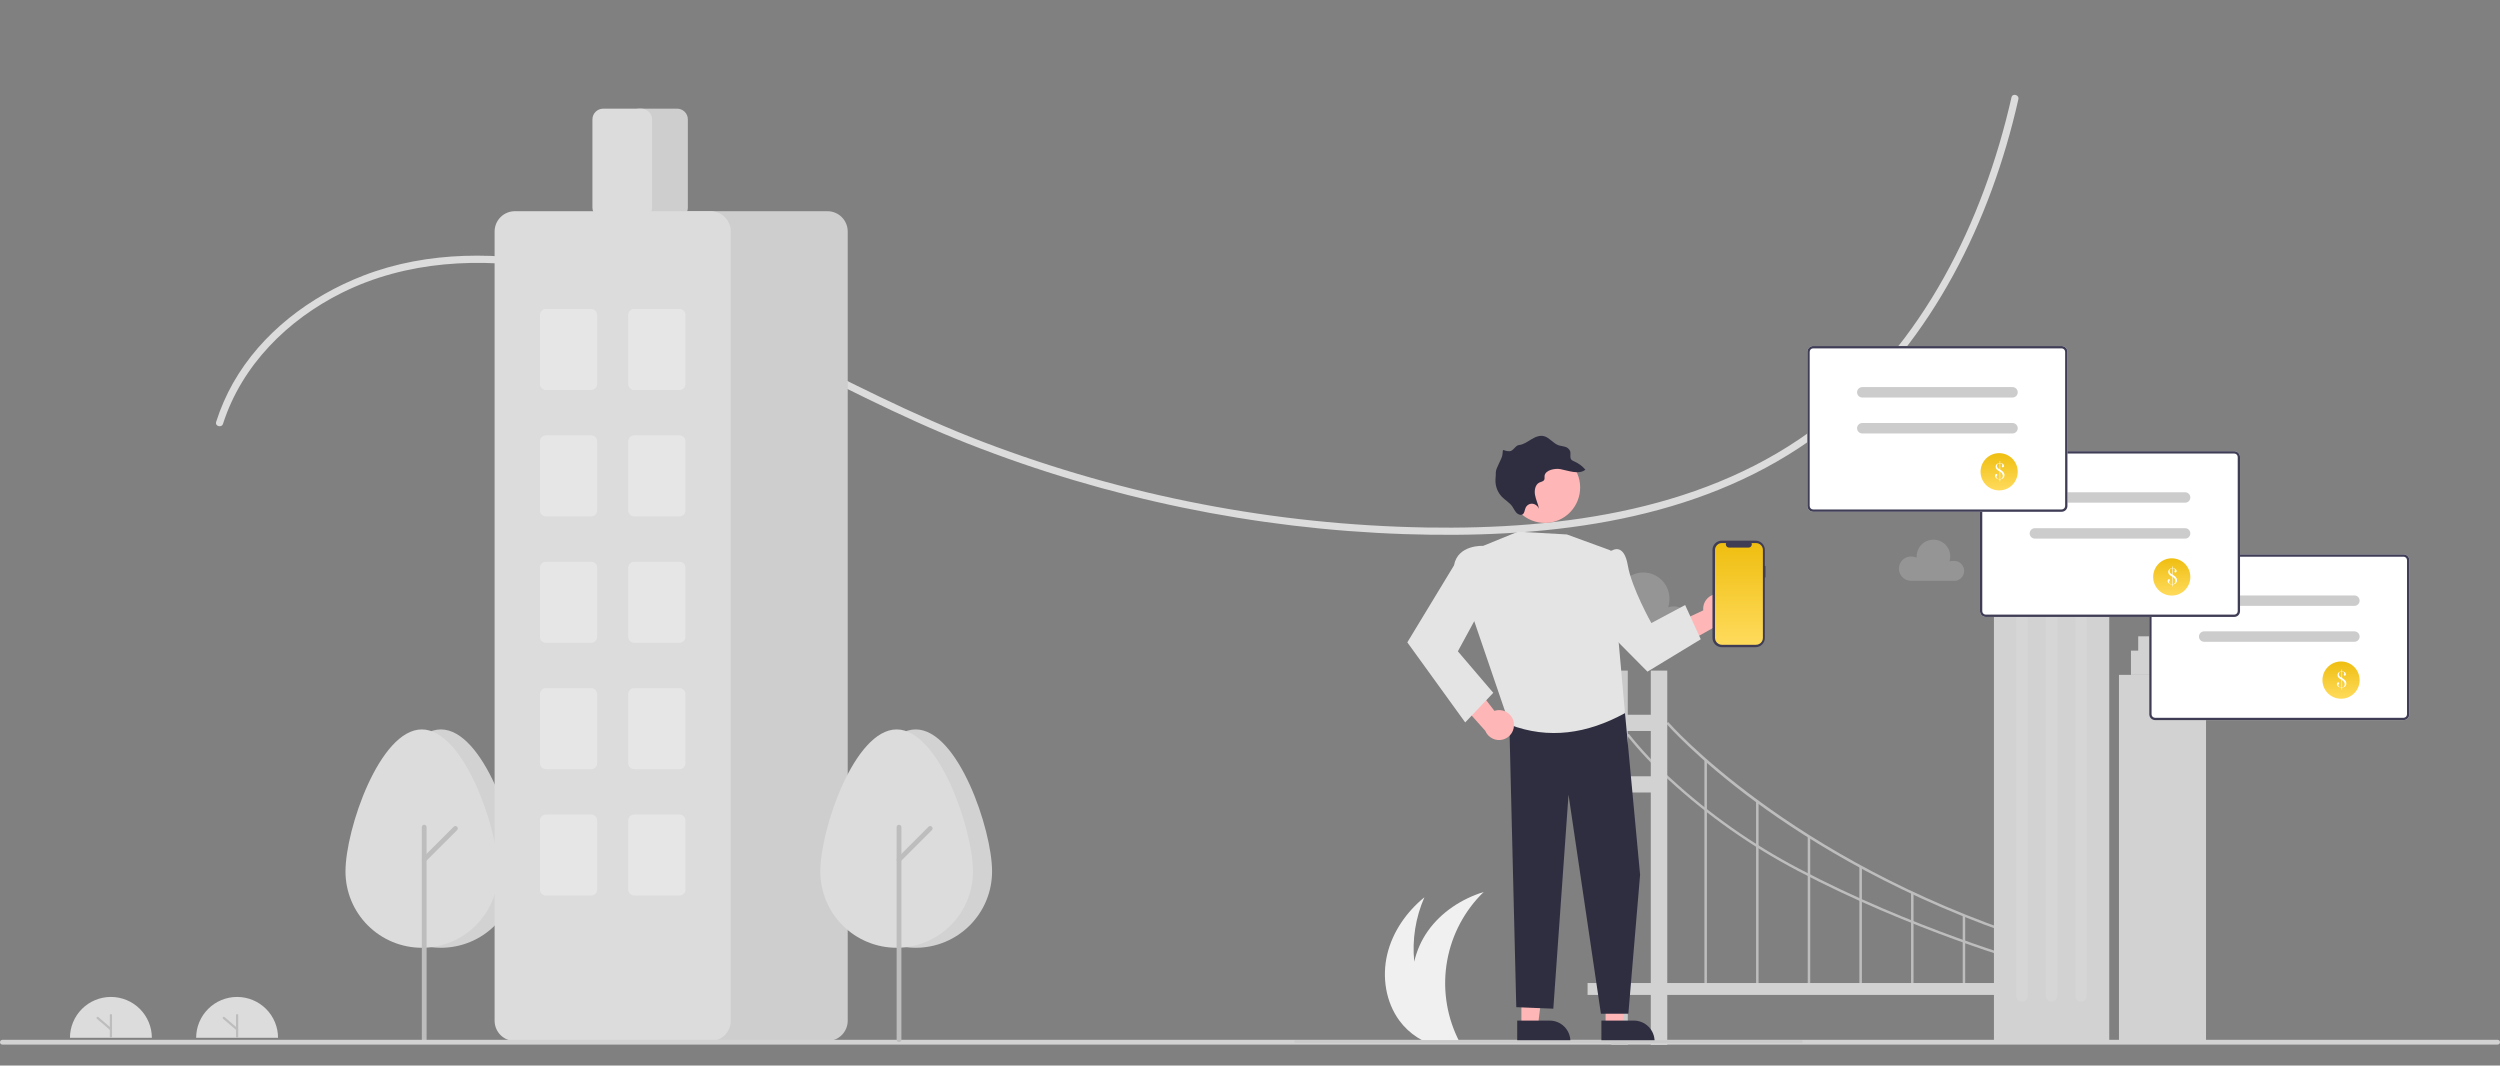 <svg width="1213" height="517" viewBox="0 0 1213 517" fill="none" xmlns="http://www.w3.org/2000/svg">
<rect x="0" y="0" width="1213" height="517" fill="#808080" stroke="none"/>
<g opacity="0.8" clip-path="url(#clip0_142_4885)">
<path d="M33.942 503.557C33.946 498.293 36.042 493.245 39.768 489.524C43.494 485.803 48.547 483.712 53.814 483.712C59.082 483.712 64.134 485.803 67.86 489.524C71.587 493.245 73.682 498.293 73.686 503.557" fill="#F2F2F2"/>
<path d="M53.814 503.557C53.672 503.557 53.535 503.501 53.435 503.4C53.334 503.299 53.277 503.163 53.277 503.02V492.554C53.277 492.411 53.334 492.275 53.435 492.174C53.535 492.073 53.672 492.017 53.814 492.017C53.957 492.017 54.093 492.073 54.194 492.174C54.295 492.275 54.352 492.411 54.352 492.554V503.02C54.352 503.163 54.295 503.299 54.194 503.4C54.093 503.501 53.957 503.557 53.814 503.557Z" fill="#CCCCCC"/>
<path d="M53.815 499.961C53.686 499.961 53.562 499.915 53.465 499.831L47.02 494.303C46.966 494.257 46.921 494.201 46.889 494.138C46.856 494.075 46.837 494.006 46.831 493.936C46.825 493.865 46.834 493.794 46.855 493.726C46.877 493.659 46.913 493.597 46.959 493.543C47.005 493.489 47.061 493.445 47.125 493.413C47.188 493.381 47.257 493.362 47.328 493.357C47.398 493.352 47.47 493.361 47.537 493.384C47.604 493.406 47.666 493.442 47.72 493.488L54.164 499.017C54.248 499.088 54.307 499.183 54.335 499.289C54.362 499.396 54.356 499.508 54.318 499.61C54.28 499.713 54.212 499.802 54.121 499.865C54.031 499.927 53.924 499.961 53.815 499.961Z" fill="#CCCCCC"/>
<path d="M95.169 503.557C95.173 498.293 97.268 493.245 100.995 489.524C104.721 485.803 109.773 483.712 115.041 483.712C120.308 483.712 125.361 485.803 129.087 489.524C132.813 493.245 134.909 498.293 134.913 503.557" fill="#F2F2F2"/>
<path d="M115.041 503.557C114.899 503.557 114.762 503.501 114.661 503.4C114.56 503.299 114.504 503.163 114.504 503.02V492.554C114.504 492.411 114.56 492.275 114.661 492.174C114.762 492.073 114.899 492.017 115.041 492.017C115.183 492.017 115.32 492.073 115.421 492.174C115.521 492.275 115.578 492.411 115.578 492.554V503.02C115.578 503.163 115.521 503.299 115.421 503.4C115.32 503.501 115.183 503.557 115.041 503.557Z" fill="#CCCCCC"/>
<path d="M115.04 499.961C114.912 499.961 114.788 499.915 114.691 499.831L108.246 494.303C108.192 494.257 108.147 494.201 108.114 494.138C108.082 494.075 108.062 494.006 108.056 493.936C108.051 493.865 108.059 493.794 108.081 493.726C108.103 493.659 108.138 493.596 108.184 493.543C108.23 493.489 108.287 493.445 108.35 493.413C108.414 493.381 108.483 493.362 108.554 493.357C108.624 493.352 108.696 493.361 108.763 493.383C108.83 493.406 108.892 493.442 108.946 493.488L115.39 499.017C115.474 499.088 115.533 499.183 115.561 499.289C115.588 499.396 115.582 499.508 115.544 499.61C115.506 499.713 115.437 499.802 115.347 499.865C115.257 499.927 115.15 499.961 115.04 499.961Z" fill="#CCCCCC"/>
<path d="M108.221 205.62C117.329 177.195 139.57 155.15 165.946 142.038C197.242 126.481 233.204 124.72 267.184 130.774C303.866 137.311 338.149 152.378 371.334 168.821C403.884 184.95 435.909 201.98 469.76 215.308C537.341 241.879 608.97 256.708 681.551 259.153C746.88 261.331 816.728 254.177 872.665 217.481C923.918 183.857 956.531 128.386 973.517 70.565C975.692 63.163 977.625 55.696 979.317 48.166C979.81 45.992 976.463 45.063 975.968 47.244C962.266 107.624 933.048 167.301 883.125 205.79C829.131 247.418 758.266 257.042 691.952 255.941C618.577 254.66 545.982 240.659 477.399 214.562C442.677 201.351 409.912 184.197 376.729 167.635C344.274 151.437 310.908 136.275 275.221 128.804C242.633 121.983 207.743 121.567 176.324 133.706C150.452 143.701 126.863 161.517 113.058 185.889C109.692 191.862 106.949 198.164 104.872 204.697C104.188 206.83 107.54 207.742 108.221 205.62Z" fill="#F2F2F2"/>
<path d="M250.978 422.838C250.978 402.404 234.392 353.916 213.932 353.916C193.473 353.916 176.887 402.404 176.887 422.838C176.887 432.657 180.79 442.074 187.737 449.018C194.684 455.961 204.107 459.862 213.932 459.862C223.757 459.862 233.18 455.961 240.127 449.018C247.075 442.074 250.978 432.657 250.978 422.838Z" fill="#E6E6E6"/>
<path d="M241.716 422.838C241.716 402.404 225.13 353.916 204.67 353.916C184.211 353.916 167.625 402.404 167.625 422.838C167.625 432.657 171.528 442.074 178.475 449.018C185.423 455.961 194.845 459.862 204.67 459.862C214.496 459.862 223.918 455.961 230.866 449.018C237.813 442.074 241.716 432.657 241.716 422.838Z" fill="#F2F2F2"/>
<path d="M205.828 505.621C205.521 505.621 205.226 505.499 205.009 505.282C204.792 505.065 204.67 504.771 204.67 504.464V401.33C204.67 401.023 204.792 400.728 205.009 400.511C205.226 400.294 205.521 400.173 205.828 400.173C206.135 400.173 206.429 400.294 206.646 400.511C206.863 400.728 206.985 401.023 206.985 401.33V504.464C206.985 504.771 206.863 505.065 206.646 505.282C206.429 505.499 206.135 505.621 205.828 505.621Z" fill="#CCCCCC"/>
<path d="M205.828 418.237C205.599 418.237 205.376 418.169 205.185 418.042C204.995 417.915 204.847 417.734 204.759 417.523C204.671 417.311 204.648 417.079 204.693 416.854C204.738 416.63 204.848 416.424 205.01 416.262L220.149 401.131C220.367 400.914 220.661 400.792 220.968 400.792C221.275 400.792 221.569 400.914 221.786 401.131C222.004 401.348 222.125 401.642 222.125 401.949C222.125 402.256 222.004 402.55 221.786 402.767L206.647 417.898C206.54 418.006 206.412 418.091 206.271 418.149C206.131 418.207 205.98 418.237 205.828 418.237Z" fill="#CCCCCC"/>
<path d="M328.541 105.942H310.018C308.637 105.941 307.313 105.392 306.336 104.415C305.359 103.439 304.81 102.116 304.809 100.736V57.927C304.81 56.547 305.359 55.224 306.336 54.248C307.313 53.271 308.637 52.722 310.018 52.721H328.541C329.922 52.722 331.246 53.271 332.223 54.248C333.199 55.224 333.749 56.547 333.75 57.927V100.736C333.749 102.116 333.199 103.439 332.223 104.415C331.246 105.392 329.922 105.941 328.541 105.942Z" fill="#E1E1E1"/>
<path d="M401.474 505.101H306.545C303.936 505.098 301.435 504.061 299.59 502.218C297.746 500.374 296.708 497.874 296.705 495.267V112.305C296.708 109.698 297.746 107.198 299.59 105.355C301.435 103.511 303.936 102.474 306.545 102.471H401.474C404.083 102.474 406.584 103.511 408.429 105.355C410.274 107.198 411.311 109.698 411.314 112.305V495.267C411.311 497.874 410.274 500.374 408.429 502.218C406.584 504.061 404.083 505.098 401.474 505.101Z" fill="#E1E1E1"/>
<path d="M344.749 505.101H249.82C247.211 505.098 244.71 504.061 242.865 502.218C241.02 500.374 239.982 497.874 239.979 495.267V112.305C239.982 109.698 241.02 107.198 242.865 105.355C244.71 103.511 247.211 102.474 249.82 102.471H344.749C347.357 102.474 349.859 103.511 351.703 105.355C353.548 107.198 354.586 109.698 354.589 112.305V495.267C354.586 497.874 353.548 500.374 351.703 502.218C349.859 504.061 347.357 505.098 344.749 505.101Z" fill="#F2F2F2"/>
<path d="M311.176 105.942H292.653C291.272 105.941 289.948 105.392 288.971 104.415C287.994 103.439 287.445 102.116 287.443 100.736V57.927C287.445 56.547 287.994 55.224 288.971 54.248C289.948 53.271 291.272 52.722 292.653 52.721H311.176C312.557 52.722 313.881 53.271 314.858 54.248C315.834 55.224 316.384 56.547 316.385 57.927V100.736C316.384 102.116 315.834 103.439 314.858 104.415C313.881 105.392 312.557 105.941 311.176 105.942Z" fill="#F2F2F2"/>
<path d="M286.864 189.245H264.869C264.101 189.244 263.366 188.939 262.823 188.397C262.281 187.854 261.975 187.119 261.975 186.352V152.8C261.975 152.033 262.281 151.298 262.823 150.756C263.366 150.213 264.101 149.908 264.869 149.907H286.864C287.632 149.908 288.367 150.213 288.91 150.756C289.453 151.298 289.758 152.033 289.759 152.8V186.352C289.758 187.119 289.453 187.854 288.91 188.397C288.367 188.939 287.632 189.244 286.864 189.245Z" fill="white"/>
<path d="M329.698 189.245H307.703C306.935 189.244 306.2 188.939 305.657 188.397C305.115 187.854 304.809 187.119 304.809 186.352V152.8C304.809 152.033 305.115 151.298 305.657 150.756C306.2 150.213 306.935 149.908 307.703 149.907H329.698C330.466 149.908 331.201 150.213 331.744 150.756C332.287 151.298 332.592 152.033 332.593 152.8V186.352C332.592 187.119 332.287 187.854 331.744 188.397C331.201 188.939 330.466 189.244 329.698 189.245Z" fill="white"/>
<path d="M286.864 250.565H264.869C264.101 250.564 263.366 250.259 262.823 249.717C262.281 249.175 261.975 248.439 261.975 247.673V214.12C261.975 213.353 262.281 212.618 262.823 212.076C263.366 211.533 264.101 211.228 264.869 211.228H286.864C287.632 211.228 288.367 211.533 288.91 212.076C289.453 212.618 289.758 213.353 289.759 214.12V247.673C289.758 248.439 289.453 249.175 288.91 249.717C288.367 250.259 287.632 250.564 286.864 250.565Z" fill="white"/>
<path d="M329.698 250.565H307.703C306.935 250.564 306.2 250.259 305.657 249.717C305.115 249.175 304.809 248.439 304.809 247.673V214.12C304.809 213.353 305.115 212.618 305.657 212.076C306.2 211.533 306.935 211.228 307.703 211.228H329.698C330.466 211.228 331.201 211.533 331.744 212.076C332.287 212.618 332.592 213.353 332.593 214.12V247.673C332.592 248.439 332.287 249.175 331.744 249.717C331.201 250.259 330.466 250.564 329.698 250.565Z" fill="white"/>
<path d="M286.864 311.885H264.869C264.101 311.884 263.366 311.579 262.823 311.037C262.281 310.495 261.975 309.76 261.975 308.993V275.44C261.975 274.673 262.281 273.938 262.823 273.396C263.366 272.854 264.101 272.549 264.869 272.548H286.864C287.632 272.549 288.367 272.854 288.91 273.396C289.453 273.938 289.758 274.673 289.759 275.44V308.993C289.758 309.76 289.453 310.495 288.91 311.037C288.367 311.579 287.632 311.884 286.864 311.885Z" fill="white"/>
<path d="M329.698 311.885H307.703C306.935 311.884 306.2 311.579 305.657 311.037C305.115 310.495 304.809 309.76 304.809 308.993V275.44C304.809 274.673 305.115 273.938 305.657 273.396C306.2 272.854 306.935 272.549 307.703 272.548H329.698C330.466 272.549 331.201 272.854 331.744 273.396C332.287 273.938 332.592 274.673 332.593 275.44V308.993C332.592 309.76 332.287 310.495 331.744 311.037C331.201 311.579 330.466 311.884 329.698 311.885Z" fill="white"/>
<path d="M286.864 373.205H264.869C264.101 373.204 263.366 372.899 262.823 372.357C262.281 371.815 261.975 371.08 261.975 370.313V336.76C261.975 335.993 262.281 335.258 262.823 334.716C263.366 334.174 264.101 333.869 264.869 333.868H286.864C287.632 333.869 288.367 334.174 288.91 334.716C289.453 335.258 289.758 335.993 289.759 336.76V370.313C289.758 371.08 289.453 371.815 288.91 372.357C288.367 372.899 287.632 373.204 286.864 373.205Z" fill="white"/>
<path d="M329.698 373.205H307.703C306.935 373.204 306.2 372.899 305.657 372.357C305.115 371.815 304.809 371.08 304.809 370.313V336.76C304.809 335.993 305.115 335.258 305.657 334.716C306.2 334.174 306.935 333.869 307.703 333.868H329.698C330.466 333.869 331.201 334.174 331.744 334.716C332.287 335.258 332.592 335.993 332.593 336.76V370.313C332.592 371.08 332.287 371.815 331.744 372.357C331.201 372.899 330.466 373.204 329.698 373.205Z" fill="white"/>
<path d="M286.864 434.525H264.869C264.101 434.525 263.366 434.219 262.823 433.677C262.281 433.135 261.975 432.4 261.975 431.633V398.08C261.975 397.314 262.281 396.578 262.823 396.036C263.366 395.494 264.101 395.189 264.869 395.188H286.864C287.632 395.189 288.367 395.494 288.91 396.036C289.453 396.578 289.758 397.314 289.759 398.08V431.633C289.758 432.4 289.453 433.135 288.91 433.677C288.367 434.219 287.632 434.525 286.864 434.525Z" fill="white"/>
<path d="M329.698 434.525H307.703C306.935 434.525 306.2 434.219 305.657 433.677C305.115 433.135 304.809 432.4 304.809 431.633V398.08C304.809 397.314 305.115 396.578 305.657 396.036C306.2 395.494 306.935 395.189 307.703 395.188H329.698C330.466 395.189 331.201 395.494 331.744 396.036C332.287 396.578 332.592 397.314 332.593 398.08V431.633C332.592 432.4 332.287 433.135 331.744 433.677C331.201 434.219 330.466 434.525 329.698 434.525Z" fill="white"/>
<path d="M1211.84 506.837H1.158C0.851 506.837 0.556 506.715 0.339 506.498C0.122 506.281 0 505.987 0 505.68C0 505.373 0.122 505.079 0.339 504.862C0.556 504.645 0.851 504.523 1.158 504.523H1211.84C1212.15 504.523 1212.44 504.645 1212.66 504.862C1212.88 505.079 1213 505.373 1213 505.68C1213 505.987 1212.88 506.281 1212.66 506.498C1212.44 506.715 1212.15 506.837 1211.84 506.837Z" fill="#E6E6E6"/>
<path d="M481.354 422.838C481.354 402.404 464.768 353.916 444.308 353.916C423.849 353.916 407.263 402.404 407.263 422.838C407.263 432.657 411.166 442.074 418.113 449.018C425.06 455.961 434.483 459.862 444.308 459.862C454.133 459.862 463.556 455.961 470.503 449.018C477.451 442.074 481.354 432.657 481.354 422.838Z" fill="#E6E6E6"/>
<path d="M472.092 422.838C472.092 402.404 455.506 353.916 435.046 353.916C414.587 353.916 398.001 402.404 398.001 422.838C398.001 432.657 401.904 442.074 408.851 449.018C415.799 455.961 425.221 459.862 435.046 459.862C444.871 459.862 454.294 455.961 461.242 449.018C468.189 442.074 472.092 432.657 472.092 422.838Z" fill="#F2F2F2"/>
<path d="M436.205 505.621C435.898 505.621 435.603 505.499 435.386 505.282C435.169 505.065 435.047 504.771 435.047 504.464V401.33C435.047 401.023 435.169 400.728 435.386 400.511C435.603 400.294 435.898 400.173 436.205 400.173C436.512 400.173 436.806 400.294 437.023 400.511C437.24 400.728 437.362 401.023 437.362 401.33V504.464C437.362 504.771 437.24 505.065 437.023 505.282C436.806 505.499 436.512 505.621 436.205 505.621Z" fill="#CCCCCC"/>
<path d="M436.204 418.237C435.975 418.237 435.752 418.169 435.561 418.042C435.371 417.915 435.223 417.734 435.135 417.523C435.047 417.311 435.024 417.079 435.069 416.854C435.114 416.63 435.224 416.424 435.386 416.262L450.525 401.131C450.742 400.914 451.037 400.792 451.344 400.792C451.651 400.792 451.945 400.914 452.162 401.131C452.379 401.348 452.501 401.642 452.501 401.949C452.501 402.256 452.379 402.55 452.162 402.767L437.023 417.898C436.915 418.006 436.788 418.091 436.647 418.149C436.507 418.207 436.356 418.237 436.204 418.237Z" fill="#CCCCCC"/>
<g clip-path="url(#clip1_142_4885)">
<path opacity="0.3" d="M1075.48 280.951C1074.73 280.956 1073.99 281.087 1073.28 281.34C1073.63 280.257 1073.81 279.126 1073.81 277.989C1073.86 276.503 1073.6 275.023 1073.07 273.636C1072.53 272.249 1071.73 270.984 1070.69 269.915C1069.66 268.847 1068.42 267.998 1067.05 267.417C1065.68 266.837 1064.21 266.538 1062.72 266.538C1061.23 266.538 1059.76 266.837 1058.39 267.417C1057.02 267.998 1055.78 268.847 1054.75 269.915C1053.71 270.984 1052.9 272.249 1052.37 273.636C1051.83 275.023 1051.58 276.503 1051.63 277.989C1051.63 278.28 1051.63 278.572 1051.63 278.863C1050.5 278.285 1049.25 277.985 1047.99 277.989C1045.86 277.989 1043.81 278.835 1042.31 280.339C1040.8 281.844 1039.96 283.885 1039.96 286.014C1039.96 288.142 1040.8 290.183 1042.31 291.688C1043.81 293.193 1045.86 294.038 1047.99 294.038H1075.48C1077.22 294.038 1078.89 293.349 1080.11 292.122C1081.34 290.895 1082.03 289.23 1082.03 287.495C1082.03 285.759 1081.34 284.095 1080.11 282.868C1078.89 281.641 1077.22 280.951 1075.48 280.951Z" fill="#DDDBDB"/>
<path opacity="0.3" d="M947.495 272.15C946.944 272.148 946.397 272.243 945.879 272.429C946.135 271.645 946.266 270.825 946.268 270.001C946.268 267.84 945.409 265.768 943.88 264.241C942.351 262.713 940.277 261.855 938.115 261.855C935.953 261.855 933.879 262.713 932.35 264.241C930.821 265.768 929.962 267.84 929.962 270.001C929.962 270.219 929.962 270.438 929.962 270.644C929.167 270.239 928.289 270.019 927.396 270.002C926.504 269.984 925.618 270.17 924.807 270.543C923.996 270.917 923.281 271.47 922.715 272.16C922.148 272.85 921.746 273.659 921.538 274.527C921.33 275.395 921.322 276.299 921.514 277.17C921.706 278.042 922.094 278.858 922.647 279.559C923.201 280.259 923.906 280.824 924.71 281.213C925.515 281.601 926.396 281.802 927.289 281.801H947.458C948.148 281.899 948.85 281.848 949.518 281.652C950.185 281.455 950.803 281.117 951.329 280.662C951.855 280.206 952.276 279.642 952.565 279.009C952.854 278.377 953.004 277.689 953.004 276.994C953.004 276.298 952.854 275.61 952.565 274.978C952.276 274.345 951.855 273.781 951.329 273.326C950.803 272.87 950.185 272.532 949.518 272.335C948.85 272.139 948.148 272.088 947.458 272.186L947.495 272.15Z" fill="#DDDBDB"/>
<path opacity="0.3" d="M811.901 294.233C811.047 294.234 810.201 294.381 809.398 294.67C809.794 293.429 809.998 292.136 810.005 290.833C810.058 289.138 809.769 287.45 809.156 285.869C808.543 284.287 807.619 282.845 806.437 281.628C805.256 280.41 803.842 279.442 802.279 278.781C800.716 278.12 799.036 277.779 797.339 277.779C795.642 277.779 793.962 278.12 792.399 278.781C790.836 279.442 789.422 280.41 788.24 281.628C787.059 282.845 786.135 284.287 785.522 285.869C784.909 287.45 784.62 289.138 784.673 290.833C784.673 291.173 784.673 291.501 784.673 291.829C783.435 291.2 782.071 290.86 780.683 290.835C779.296 290.81 777.92 291.099 776.66 291.682C775.401 292.265 774.29 293.126 773.412 294.2C772.533 295.274 771.91 296.533 771.59 297.882C771.269 299.232 771.259 300.636 771.561 301.99C771.862 303.344 772.467 304.612 773.33 305.698C774.193 306.784 775.292 307.661 776.543 308.261C777.794 308.862 779.166 309.171 780.554 309.165H811.901C812.908 309.206 813.913 309.042 814.856 308.685C815.799 308.328 816.66 307.784 817.387 307.086C818.114 306.388 818.692 305.551 819.088 304.624C819.483 303.697 819.687 302.7 819.687 301.693C819.687 300.685 819.483 299.688 819.088 298.762C818.692 297.835 818.114 296.997 817.387 296.299C816.66 295.601 815.799 295.058 814.856 294.7C813.913 294.343 812.908 294.18 811.901 294.221V294.233Z" fill="#DDDBDB"/>
<path d="M984.588 456.292C923.218 436.273 878.616 408.751 852.007 389.193C823.163 367.996 808.644 351.292 808.498 351.122L809.421 350.332C809.992 351 867.851 416.934 984.965 455.139L984.588 456.292Z" fill="#CCCCCC"/>
<path d="M984.613 467.837C984.042 467.68 927.508 451.618 872.298 422.53C849.67 410.653 828.685 395.884 809.871 378.595C802.438 371.879 795.562 364.571 789.313 356.743L790.285 356.026C796.502 363.807 803.336 371.075 810.722 377.757C829.451 394.953 850.338 409.645 872.857 421.462C927.933 450.501 984.382 466.526 984.941 466.684L984.613 467.837Z" fill="#CCCCCC"/>
<path d="M828.194 368.822H826.979V479.844H828.194V368.822Z" fill="#CCCCCC"/>
<path d="M853.259 388.902H852.044V479.844H853.259V388.902Z" fill="#CCCCCC"/>
<path d="M878.324 405.922H877.109V479.844H878.324V405.922Z" fill="#CCCCCC"/>
<path d="M903.39 420.576H902.175V479.844H903.39V420.576Z" fill="#CCCCCC"/>
<path d="M928.455 433.226H927.24V479.844H928.455V433.226Z" fill="#CCCCCC"/>
<path d="M953.521 444.128H952.306V479.844H953.521V444.128Z" fill="#CCCCCC"/>
<path d="M789.799 325.384H781.805V507.232H789.799V325.384Z" fill="#DBDBDB"/>
<path d="M808.961 325.384H800.966V507.232H808.961V325.384Z" fill="#E6E6E6"/>
<path d="M804.962 346.8H785.802V354.667H804.962V346.8Z" fill="#E6E6E6"/>
<path d="M804.962 376.652H785.802V384.519H804.962V376.652Z" fill="#E6E6E6"/>
<path d="M971.102 476.967H770.287V482.733H971.102V476.967Z" fill="#E6E6E6"/>
<path d="M1070.36 327.448H1028.12V505.156H1070.36V327.448Z" fill="#E6E6E6"/>
<path d="M1064.55 315.684H1033.93V327.46H1064.55V315.684Z" fill="#E6E6E6"/>
<path d="M1061.02 308.74H1037.46V316.389H1061.02V308.74Z" fill="#E6E6E6"/>
<path d="M1023.41 284.994H967.457V506.37H1023.41V284.994Z" fill="#E6E6E6"/>
<path opacity="0.2" d="M983.884 298.725C983.884 297.182 982.633 295.932 981.089 295.932C979.546 295.932 978.295 297.182 978.295 298.725V483.195C978.295 484.737 979.546 485.987 981.089 485.987C982.633 485.987 983.884 484.737 983.884 483.195V298.725Z" fill="white"/>
<path opacity="0.2" d="M998.221 298.725C998.221 297.182 996.97 295.932 995.426 295.932C993.883 295.932 992.632 297.182 992.632 298.725V483.195C992.632 484.737 993.883 485.987 995.426 485.987C996.97 485.987 998.221 484.737 998.221 483.195V298.725Z" fill="white"/>
<path opacity="0.2" d="M1012.56 298.725C1012.56 297.182 1011.31 295.932 1009.76 295.932C1008.22 295.932 1006.97 297.182 1006.97 298.725V483.195C1006.97 484.737 1008.22 485.987 1009.76 485.987C1011.31 485.987 1012.56 484.737 1012.56 483.195V298.725Z" fill="white"/>
<path d="M1018.52 284.994H972.341L975.524 276.787H1015.33L1018.52 284.994Z" fill="#E6E6E6"/>
</g>
</g>
<g clip-path="url(#clip2_142_4885)">
<path d="M679.021 495.258C681.415 498.493 684.383 501.259 687.776 503.416C688.498 503.874 689.238 504.307 689.992 504.708H707.727C707.515 504.281 707.308 503.849 707.108 503.416C701.61 491.782 699.885 478.712 702.178 466.044C704.47 453.377 710.665 441.748 719.89 432.792C709.17 436.112 699.262 442.584 692.782 451.763C689.633 456.232 687.393 461.281 686.191 466.619C685.12 455.943 686.822 445.171 691.132 435.35C682.429 442.449 675.652 452.17 673.069 463.111C670.486 474.059 672.36 486.209 679.021 495.258Z" fill="#F0F0F0"/>
<path d="M1166.2 349.396H1045.62C1044.88 349.395 1044.17 349.099 1043.64 348.572C1043.11 348.045 1042.82 347.33 1042.82 346.585V271.799C1042.82 271.054 1043.11 270.339 1043.64 269.812C1044.17 269.285 1044.88 268.989 1045.62 268.988H1166.2C1166.94 268.989 1167.65 269.285 1168.18 269.812C1168.7 270.339 1169 271.054 1169 271.799V346.585C1169 347.33 1168.7 348.045 1168.18 348.572C1167.65 349.099 1166.94 349.395 1166.2 349.396Z" fill="white"/>
<path d="M1166.2 349.396H1045.62C1044.88 349.395 1044.17 349.099 1043.64 348.572C1043.11 348.045 1042.82 347.33 1042.82 346.585V271.799C1042.82 271.054 1043.11 270.339 1043.64 269.812C1044.17 269.285 1044.88 268.989 1045.62 268.988H1166.2C1166.94 268.989 1167.65 269.285 1168.18 269.812C1168.7 270.339 1169 271.054 1169 271.799V346.585C1169 347.33 1168.7 348.045 1168.18 348.572C1167.65 349.099 1166.94 349.395 1166.2 349.396ZM1045.62 270.113C1045.18 270.113 1044.75 270.291 1044.43 270.607C1044.12 270.923 1043.94 271.352 1043.94 271.799V346.585C1043.94 347.032 1044.12 347.461 1044.43 347.777C1044.75 348.093 1045.18 348.271 1045.62 348.272H1166.2C1166.64 348.271 1167.07 348.093 1167.39 347.777C1167.7 347.461 1167.88 347.032 1167.88 346.585V271.799C1167.88 271.352 1167.7 270.923 1167.39 270.607C1167.07 270.291 1166.64 270.113 1166.2 270.113H1045.62Z" fill="#3F3D56"/>
<path d="M1142.36 293.965H1069.46C1068.79 293.965 1068.14 293.699 1067.67 293.224C1067.2 292.75 1066.93 292.106 1066.93 291.435C1066.93 290.764 1067.2 290.12 1067.67 289.646C1068.14 289.171 1068.79 288.904 1069.46 288.904H1142.36C1143.03 288.904 1143.67 289.171 1144.15 289.646C1144.62 290.12 1144.88 290.764 1144.88 291.435C1144.88 292.106 1144.62 292.75 1144.15 293.224C1143.67 293.699 1143.03 293.965 1142.36 293.965Z" fill="#CCCCCC"/>
<path d="M1142.36 311.395H1069.46C1068.79 311.395 1068.14 311.129 1067.67 310.654C1067.2 310.18 1066.93 309.536 1066.93 308.865C1066.93 308.194 1067.2 307.55 1067.67 307.076C1068.14 306.601 1068.79 306.335 1069.46 306.335H1142.36C1143.03 306.335 1143.67 306.601 1144.15 307.076C1144.62 307.55 1144.88 308.194 1144.88 308.865C1144.88 309.536 1144.62 310.18 1144.15 310.654C1143.67 311.129 1143.03 311.395 1142.36 311.395Z" fill="#CCCCCC"/>
<path d="M1135.87 339.033C1140.85 339.033 1144.89 334.985 1144.89 329.991C1144.89 324.996 1140.85 320.948 1135.87 320.948C1130.89 320.948 1126.85 324.996 1126.85 329.991C1126.85 334.985 1130.89 339.033 1135.87 339.033Z" fill="url(#paint0_linear_142_4885)"/>
<path d="M1136.11 325.73V324.869H1136.37V325.73C1136.73 325.746 1137.08 325.833 1137.41 325.985C1137.65 326.097 1137.85 326.268 1138 326.481C1138.14 326.679 1138.22 326.916 1138.22 327.159C1138.22 327.336 1138.16 327.509 1138.05 327.646C1138 327.708 1137.94 327.759 1137.87 327.793C1137.8 327.827 1137.72 327.845 1137.64 327.844C1137.58 327.845 1137.52 327.835 1137.47 327.812C1137.41 327.79 1137.36 327.756 1137.32 327.714C1137.28 327.672 1137.25 327.622 1137.22 327.566C1137.2 327.51 1137.19 327.451 1137.19 327.391C1137.19 327.307 1137.21 327.224 1137.24 327.147L1137.35 326.932C1137.38 326.842 1137.4 326.745 1137.4 326.648C1137.4 326.498 1137.35 326.351 1137.26 326.232C1137.16 326.107 1137.03 326.013 1136.88 325.963C1136.71 325.908 1136.54 325.874 1136.37 325.861V328.961L1136.42 328.995C1136.96 329.277 1137.44 329.642 1137.85 330.077C1138.04 330.296 1138.19 330.544 1138.29 330.812C1138.39 331.071 1138.44 331.346 1138.44 331.625C1138.45 331.985 1138.35 332.34 1138.17 332.651C1137.99 332.954 1137.73 333.2 1137.42 333.359C1137.09 333.522 1136.73 333.625 1136.37 333.665V334.589H1136.11V333.682C1135.74 333.679 1135.38 333.604 1135.04 333.461C1134.7 333.335 1134.4 333.119 1134.17 332.838C1133.97 332.585 1133.86 332.271 1133.86 331.948C1133.86 331.721 1133.93 331.498 1134.06 331.316C1134.12 331.237 1134.19 331.173 1134.27 331.128C1134.35 331.083 1134.45 331.059 1134.54 331.058C1134.6 331.056 1134.66 331.066 1134.71 331.087C1134.76 331.108 1134.81 331.139 1134.85 331.179C1134.89 331.22 1134.92 331.268 1134.94 331.321C1134.96 331.374 1134.97 331.431 1134.97 331.488C1134.95 331.662 1134.88 331.826 1134.76 331.957C1134.7 332.038 1134.65 332.125 1134.61 332.217C1134.58 332.289 1134.56 332.366 1134.56 332.444C1134.57 332.65 1134.64 332.851 1134.77 333.012C1134.91 333.192 1135.09 333.332 1135.31 333.416C1135.55 333.511 1135.81 333.557 1136.07 333.552H1136.11V329.851L1135.79 329.664C1135.49 329.486 1135.25 329.339 1135.09 329.222C1134.94 329.108 1134.79 328.979 1134.66 328.836C1134.34 328.489 1134.16 328.031 1134.16 327.555C1134.16 327.259 1134.23 326.967 1134.37 326.708C1134.51 326.449 1134.72 326.231 1134.97 326.076C1135.31 325.866 1135.71 325.747 1136.11 325.73ZM1136.11 325.855C1135.89 325.862 1135.68 325.91 1135.48 325.996C1135.28 326.096 1135.11 326.256 1135 326.455C1134.88 326.67 1134.82 326.914 1134.82 327.162C1134.82 327.463 1134.91 327.758 1135.09 328.005C1135.18 328.138 1135.29 328.259 1135.42 328.361C1135.62 328.514 1135.84 328.653 1136.06 328.78L1136.11 328.814V325.855ZM1136.37 333.541C1136.51 333.528 1136.66 333.498 1136.8 333.45C1136.91 333.406 1137.01 333.345 1137.11 333.269C1137.28 333.119 1137.42 332.93 1137.5 332.716C1137.6 332.48 1137.65 332.226 1137.65 331.971C1137.62 331.56 1137.49 331.163 1137.27 330.818C1137.04 330.474 1136.73 330.195 1136.37 330.009V333.541Z" fill="white"/>
<path d="M1084.06 299.339H963.486C962.742 299.338 962.03 299.041 961.504 298.514C960.978 297.987 960.682 297.273 960.682 296.527V221.742C960.682 220.996 960.978 220.282 961.504 219.755C962.03 219.228 962.742 218.931 963.486 218.93H1084.06C1084.8 218.931 1085.52 219.228 1086.04 219.755C1086.57 220.282 1086.86 220.996 1086.86 221.742V296.527C1086.86 297.273 1086.57 297.987 1086.04 298.514C1085.52 299.041 1084.8 299.338 1084.06 299.339Z" fill="white"/>
<path d="M1084.06 299.339H963.486C962.742 299.338 962.03 299.041 961.504 298.514C960.978 297.987 960.682 297.273 960.682 296.527V221.742C960.682 220.996 960.978 220.282 961.504 219.755C962.03 219.228 962.742 218.931 963.486 218.93H1084.06C1084.8 218.931 1085.52 219.228 1086.04 219.755C1086.57 220.282 1086.86 220.996 1086.86 221.742V296.527C1086.86 297.273 1086.57 297.987 1086.04 298.514C1085.52 299.041 1084.8 299.338 1084.06 299.339ZM963.486 220.055C963.04 220.055 962.612 220.233 962.297 220.55C961.981 220.866 961.804 221.295 961.803 221.742V296.527C961.804 296.974 961.981 297.403 962.297 297.719C962.612 298.036 963.04 298.214 963.486 298.214H1084.06C1084.51 298.214 1084.93 298.036 1085.25 297.719C1085.56 297.403 1085.74 296.974 1085.74 296.527V221.742C1085.74 221.295 1085.56 220.866 1085.25 220.55C1084.93 220.233 1084.51 220.055 1084.06 220.055H963.486Z" fill="#3F3D56"/>
<path d="M1060.23 243.906H987.32C986.65 243.906 986.008 243.64 985.535 243.165C985.062 242.691 984.796 242.047 984.796 241.376C984.796 240.705 985.062 240.061 985.535 239.587C986.008 239.112 986.65 238.846 987.32 238.846H1060.23C1060.89 238.846 1061.54 239.112 1062.01 239.587C1062.48 240.061 1062.75 240.705 1062.75 241.376C1062.75 242.047 1062.48 242.691 1062.01 243.165C1061.54 243.64 1060.89 243.906 1060.23 243.906Z" fill="#CCCCCC"/>
<path d="M1060.23 261.338H987.32C986.65 261.338 986.008 261.071 985.535 260.597C985.062 260.122 984.796 259.479 984.796 258.808C984.796 258.136 985.062 257.493 985.535 257.018C986.008 256.544 986.65 256.277 987.32 256.277H1060.23C1060.89 256.277 1061.54 256.544 1062.01 257.018C1062.48 257.493 1062.75 258.136 1062.75 258.808C1062.75 259.479 1062.48 260.122 1062.01 260.597C1061.54 261.071 1060.89 261.338 1060.23 261.338Z" fill="#CCCCCC"/>
<path d="M1053.73 288.974C1058.71 288.974 1062.75 284.926 1062.75 279.932C1062.75 274.938 1058.71 270.889 1053.73 270.889C1048.75 270.889 1044.71 274.938 1044.71 279.932C1044.71 284.926 1048.75 288.974 1053.73 288.974Z" fill="url(#paint1_linear_142_4885)"/>
<path d="M1053.98 275.673V274.811H1054.23V275.673C1054.59 275.688 1054.95 275.775 1055.27 275.928C1055.51 276.039 1055.71 276.21 1055.87 276.424C1056.01 276.621 1056.08 276.858 1056.08 277.101C1056.09 277.278 1056.03 277.452 1055.91 277.588C1055.87 277.651 1055.8 277.701 1055.73 277.735C1055.66 277.77 1055.58 277.787 1055.5 277.787C1055.45 277.788 1055.39 277.777 1055.33 277.755C1055.28 277.732 1055.23 277.699 1055.19 277.656C1055.15 277.614 1055.11 277.564 1055.09 277.508C1055.07 277.453 1055.06 277.393 1055.06 277.333C1055.06 277.25 1055.08 277.167 1055.11 277.09L1055.21 276.874C1055.25 276.784 1055.26 276.688 1055.26 276.591C1055.26 276.441 1055.22 276.294 1055.13 276.174C1055.03 276.049 1054.89 275.955 1054.74 275.905C1054.58 275.851 1054.41 275.817 1054.23 275.803V278.903L1054.29 278.937C1054.82 279.219 1055.3 279.585 1055.72 280.02C1055.9 280.239 1056.05 280.487 1056.15 280.754C1056.25 281.013 1056.31 281.289 1056.31 281.567C1056.31 281.928 1056.22 282.282 1056.04 282.593C1055.86 282.897 1055.6 283.142 1055.28 283.302C1054.95 283.464 1054.6 283.568 1054.23 283.608V284.532H1053.98V283.625C1053.61 283.622 1053.24 283.547 1052.9 283.404C1052.56 283.277 1052.26 283.062 1052.04 282.78C1051.83 282.528 1051.73 282.214 1051.73 281.89C1051.72 281.663 1051.79 281.441 1051.93 281.258C1051.98 281.18 1052.05 281.115 1052.13 281.07C1052.22 281.025 1052.31 281.002 1052.41 281.001C1052.46 280.999 1052.52 281.008 1052.57 281.029C1052.63 281.05 1052.67 281.082 1052.71 281.122C1052.75 281.162 1052.79 281.21 1052.81 281.263C1052.83 281.317 1052.84 281.373 1052.84 281.43C1052.82 281.605 1052.74 281.769 1052.63 281.9C1052.57 281.981 1052.51 282.068 1052.47 282.16C1052.44 282.232 1052.43 282.309 1052.43 282.386C1052.43 282.593 1052.5 282.793 1052.63 282.954C1052.77 283.135 1052.96 283.275 1053.17 283.359C1053.41 283.454 1053.67 283.5 1053.93 283.494H1053.98V279.793L1053.66 279.606C1053.35 279.429 1053.12 279.281 1052.96 279.164C1052.8 279.05 1052.66 278.921 1052.53 278.779C1052.2 278.432 1052.02 277.973 1052.02 277.498C1052.02 277.202 1052.09 276.91 1052.24 276.65C1052.38 276.392 1052.58 276.174 1052.83 276.018C1053.18 275.808 1053.57 275.689 1053.98 275.673ZM1053.98 275.797C1053.76 275.804 1053.54 275.852 1053.34 275.939C1053.14 276.039 1052.98 276.199 1052.87 276.397C1052.75 276.613 1052.69 276.857 1052.69 277.104C1052.69 277.406 1052.78 277.701 1052.95 277.947C1053.05 278.081 1053.16 278.201 1053.28 278.304C1053.49 278.456 1053.7 278.596 1053.92 278.722L1053.98 278.756V275.797ZM1054.23 283.483C1054.38 283.471 1054.52 283.44 1054.66 283.392C1054.77 283.349 1054.88 283.288 1054.97 283.211C1055.14 283.062 1055.28 282.872 1055.36 282.659C1055.46 282.422 1055.51 282.169 1055.51 281.913C1055.49 281.502 1055.36 281.105 1055.13 280.761C1054.91 280.417 1054.6 280.138 1054.23 279.952V283.483Z" fill="white"/>
<path d="M834.11 288.179C833.06 288.103 832.006 288.259 831.022 288.635C830.038 289.012 829.148 289.6 828.415 290.359C827.683 291.117 827.125 292.028 826.781 293.026C826.438 294.024 826.316 295.086 826.426 296.136L803.246 307.032L814.592 313.997L834.864 302.582C836.612 302.281 838.188 301.347 839.295 299.957C840.401 298.568 840.961 296.82 840.868 295.045C840.775 293.269 840.036 291.59 838.79 290.324C837.545 289.059 835.88 288.296 834.11 288.179Z" fill="#FFB6B6"/>
<path d="M738.19 497.813L746.195 497.812L750.004 466.853L738.188 466.853L738.19 497.813Z" fill="#FFB6B6"/>
<path d="M736.148 495.192L751.914 495.192H751.915C754.579 495.192 757.135 496.253 759.019 498.142C760.903 500.032 761.961 502.594 761.962 505.265V505.593L736.149 505.594L736.148 495.192Z" fill="#2F2E41"/>
<path d="M779.039 497.813L787.045 497.812L790.853 466.853L779.038 466.853L779.039 497.813Z" fill="#FFB6B6"/>
<path d="M776.997 495.192L792.763 495.192H792.763C795.428 495.192 797.983 496.253 799.867 498.142C801.751 500.032 802.81 502.594 802.81 505.265V505.593L776.998 505.594L776.997 495.192Z" fill="#2F2E41"/>
<path d="M784.387 337.234L788.45 346.004L795.775 424.442L790.081 491.861H776.763L761.048 385.593L753.667 489.413L735.698 488.685L732.248 347.929L784.387 337.234Z" fill="#2F2E41"/>
<path d="M719.637 264.851L736.482 257.98L760.259 259.317L781.397 267.04L788.45 346.006C770.06 356.074 751.432 358.822 732.48 351.623L714.891 300.191L719.637 264.851Z" fill="#E4E4E4"/>
<path d="M774.82 269.127L782.296 267.039C782.296 267.039 787.95 263.353 789.81 274.311C791.671 285.268 801.243 302.312 801.243 302.312L817.629 293.556L825.216 310.168L799.338 325.885L772.086 298.354L774.82 269.127Z" fill="#E4E4E4"/>
<path d="M733.817 243.349C732.909 241.284 732.416 239.059 732.366 236.803C732.315 234.547 732.709 232.302 733.523 230.198C734.338 228.094 735.558 226.172 737.114 224.54C738.669 222.909 740.53 221.601 742.59 220.691C744.65 219.78 746.869 219.286 749.119 219.235C751.37 219.185 753.608 219.579 755.707 220.396C757.805 221.213 759.723 222.436 761.35 223.996C762.977 225.556 764.281 227.422 765.189 229.487L765.287 229.714C767.091 233.899 767.162 238.632 765.486 242.87C764.656 244.968 763.422 246.882 761.855 248.502C760.287 250.123 758.416 251.418 756.35 252.313C752.176 254.122 747.456 254.193 743.229 252.513C739.002 250.832 735.614 247.537 733.811 243.352L733.817 243.349Z" fill="#FFB6B6"/>
<path d="M757.089 227.619C760.653 228.267 766.169 230.517 769.231 227.877C767.719 226.106 765.817 224.712 763.676 223.803C763.254 223.663 762.863 223.442 762.526 223.152C761.482 222.094 762.289 220.272 761.811 218.842C761.579 218.32 761.229 217.859 760.789 217.495C760.349 217.131 759.831 216.875 759.275 216.746C758.213 216.427 757.099 216.375 756.055 215.989C753.585 215.058 751.829 212.394 749.298 211.671C747.092 211.031 744.872 212.025 742.968 213.186C741.065 214.346 739.181 215.723 736.954 215.943C735.29 216.095 734.236 218.84 732.565 218.92C729.064 219.091 729.259 216.777 729 220.465C728.85 222.666 725.714 227.044 725.765 229.264C725.816 230.719 725.56 232.16 725.601 233.619C725.695 236.398 726.807 239.045 728.724 241.054C730.318 242.698 732.391 243.806 733.733 245.68C734.431 246.674 734.915 247.835 735.727 248.735C736.54 249.635 737.916 250.177 738.822 249.534C739.729 248.892 739.746 247.501 740.196 246.443C740.471 245.795 740.943 245.249 741.544 244.882C742.144 244.515 742.845 244.346 743.546 244.398C744.274 244.494 744.962 244.791 745.531 245.257C746.1 245.723 746.528 246.339 746.768 247.035C746.343 244.697 745.224 242.506 744.798 240.166C744.373 237.826 744.927 235.031 746.937 234.117C747.8 233.715 748.965 233.606 749.312 232.679C749.525 232.12 749.33 231.46 749.412 230.855C749.854 227.894 754.765 227.161 757.089 227.619Z" fill="#2F2E41"/>
<path d="M734.5 350.71C734.346 349.665 733.966 348.667 733.386 347.785C732.806 346.904 732.041 346.161 731.143 345.608C730.246 345.055 729.238 344.707 728.192 344.587C727.146 344.467 726.086 344.578 725.087 344.913L709.453 324.587L705.131 337.202L720.64 354.57C721.312 356.215 722.564 357.556 724.156 358.338C725.749 359.12 727.572 359.289 729.28 358.813C730.989 358.337 732.464 357.249 733.426 355.756C734.388 354.262 734.77 352.467 734.5 350.71Z" fill="#FFB6B6"/>
<path d="M725.037 268.684L719.637 264.851C719.637 264.851 707.283 264.141 705.486 274.311L682.834 311.673L710.92 350.523L724.537 336.151L707.355 316.02L721.781 289.463L725.037 268.684Z" fill="#E4E4E4"/>
<path d="M856.599 274.604H856.315V266.823C856.315 266.232 856.199 265.646 855.973 265.1C855.748 264.553 855.417 264.057 855 263.639C854.583 263.22 854.087 262.889 853.542 262.662C852.998 262.436 852.413 262.32 851.824 262.32H835.381C834.792 262.32 834.207 262.436 833.662 262.662C833.118 262.889 832.622 263.22 832.205 263.639C831.788 264.057 831.457 264.553 831.232 265.1C831.006 265.646 830.89 266.232 830.89 266.823V309.512C830.89 310.103 831.006 310.689 831.232 311.235C831.457 311.782 831.788 312.278 832.205 312.696C832.622 313.115 833.118 313.446 833.662 313.673C834.207 313.899 834.791 314.015 835.381 314.015H851.824C852.413 314.015 852.997 313.899 853.542 313.673C854.087 313.446 854.583 313.115 855 312.696C855.417 312.278 855.748 311.782 855.973 311.235C856.199 310.689 856.315 310.103 856.315 309.512V280.143H856.599V274.604Z" fill="#3F3D56"/>
<path d="M852.005 263.491H849.858C849.957 263.734 849.995 263.997 849.968 264.258C849.941 264.518 849.851 264.769 849.706 264.986C849.56 265.203 849.363 265.382 849.132 265.505C848.902 265.628 848.644 265.693 848.383 265.693H838.963C838.702 265.693 838.445 265.628 838.214 265.505C837.983 265.382 837.787 265.203 837.641 264.986C837.495 264.769 837.405 264.518 837.378 264.258C837.352 263.997 837.389 263.734 837.488 263.491H835.483C834.594 263.491 833.74 263.846 833.111 264.476C832.482 265.107 832.129 265.963 832.129 266.855V309.481C832.129 310.373 832.482 311.228 833.111 311.859C833.74 312.489 834.594 312.844 835.483 312.844H852.005C852.894 312.844 853.747 312.489 854.377 311.859C855.006 311.228 855.359 310.373 855.359 309.481V266.854C855.359 265.963 855.006 265.107 854.377 264.476C853.747 263.846 852.894 263.491 852.005 263.491Z" fill="url(#paint2_linear_142_4885)"/>
<path d="M1000.31 248.312H879.739C878.995 248.311 878.282 248.015 877.757 247.488C877.231 246.961 876.935 246.246 876.935 245.501V170.715C876.935 169.97 877.231 169.255 877.757 168.728C878.282 168.201 878.995 167.905 879.739 167.904H1000.31C1001.06 167.905 1001.77 168.201 1002.3 168.728C1002.82 169.255 1003.12 169.97 1003.12 170.715V245.501C1003.12 246.246 1002.82 246.961 1002.3 247.488C1001.77 248.015 1001.06 248.311 1000.31 248.312Z" fill="white"/>
<path d="M1000.31 248.312H879.739C878.995 248.311 878.282 248.015 877.757 247.488C877.231 246.961 876.935 246.246 876.935 245.501V170.715C876.935 169.97 877.231 169.255 877.757 168.728C878.282 168.201 878.995 167.905 879.739 167.904H1000.31C1001.06 167.905 1001.77 168.201 1002.3 168.728C1002.82 169.255 1003.12 169.97 1003.12 170.715V245.501C1003.12 246.246 1002.82 246.961 1002.3 247.488C1001.77 248.015 1001.06 248.311 1000.31 248.312ZM879.739 169.029C879.293 169.029 878.865 169.207 878.55 169.523C878.234 169.839 878.057 170.268 878.056 170.715V245.501C878.057 245.948 878.234 246.377 878.55 246.693C878.865 247.009 879.293 247.187 879.739 247.188H1000.31C1000.76 247.187 1001.19 247.009 1001.5 246.693C1001.82 246.377 1002 245.948 1002 245.501V170.715C1002 170.268 1001.82 169.839 1001.5 169.523C1001.19 169.207 1000.76 169.029 1000.31 169.029H879.739Z" fill="#3F3D56"/>
<path d="M976.479 192.88H903.573C902.904 192.88 902.262 192.613 901.789 192.139C901.316 191.664 901.05 191.021 901.05 190.349C901.05 189.678 901.316 189.035 901.789 188.56C902.262 188.086 902.904 187.819 903.573 187.819H976.479C977.148 187.819 977.79 188.086 978.264 188.56C978.737 189.035 979.003 189.678 979.003 190.349C979.003 191.021 978.737 191.664 978.264 192.139C977.79 192.613 977.148 192.88 976.479 192.88Z" fill="#CCCCCC"/>
<path d="M976.479 210.311H903.573C902.904 210.311 902.262 210.045 901.789 209.57C901.316 209.096 901.05 208.452 901.05 207.781C901.05 207.11 901.316 206.466 901.789 205.992C902.262 205.517 902.904 205.251 903.573 205.251H976.479C977.148 205.251 977.79 205.517 978.264 205.992C978.737 206.466 979.003 207.11 979.003 207.781C979.003 208.452 978.737 209.096 978.264 209.57C977.79 210.045 977.148 210.311 976.479 210.311Z" fill="#CCCCCC"/>
<path d="M969.984 237.949C974.965 237.949 979.003 233.901 979.003 228.907C979.003 223.913 974.965 219.864 969.984 219.864C965.003 219.864 960.965 223.913 960.965 228.907C960.965 233.901 965.003 237.949 969.984 237.949Z" fill="url(#paint3_linear_142_4885)"/>
<path d="M970.232 224.646V223.785H970.486V224.646C970.846 224.662 971.2 224.749 971.526 224.901C971.763 225.013 971.968 225.184 972.12 225.397C972.26 225.595 972.336 225.832 972.335 226.075C972.34 226.252 972.281 226.425 972.168 226.562C972.119 226.624 972.057 226.675 971.986 226.709C971.915 226.743 971.837 226.761 971.758 226.76C971.699 226.761 971.641 226.751 971.586 226.728C971.532 226.706 971.483 226.672 971.442 226.63C971.399 226.588 971.366 226.538 971.343 226.482C971.321 226.426 971.31 226.367 971.312 226.307C971.312 226.223 971.329 226.14 971.362 226.063L971.464 225.848C971.5 225.758 971.517 225.661 971.515 225.564C971.518 225.414 971.47 225.267 971.379 225.148C971.28 225.023 971.147 224.929 970.995 224.879C970.83 224.824 970.659 224.79 970.486 224.777V227.877L970.543 227.911C971.074 228.193 971.557 228.558 971.973 228.993C972.157 229.212 972.303 229.46 972.405 229.728C972.507 229.987 972.56 230.262 972.561 230.541C972.566 230.901 972.472 231.256 972.29 231.567C972.112 231.87 971.851 232.116 971.538 232.275C971.208 232.438 970.852 232.541 970.486 232.581V233.505H970.232V232.598C969.863 232.595 969.498 232.52 969.158 232.377C968.818 232.251 968.519 232.035 968.29 231.754C968.089 231.501 967.98 231.187 967.982 230.864C967.975 230.637 968.045 230.414 968.18 230.232C968.233 230.153 968.305 230.089 968.389 230.044C968.472 229.999 968.565 229.975 968.66 229.974C968.717 229.972 968.774 229.982 968.827 230.003C968.88 230.024 968.928 230.055 968.968 230.095C969.009 230.136 969.04 230.184 969.061 230.237C969.082 230.29 969.092 230.347 969.09 230.404C969.071 230.578 968.998 230.742 968.881 230.873C968.82 230.954 968.768 231.041 968.725 231.133C968.696 231.205 968.682 231.282 968.683 231.36C968.684 231.566 968.755 231.767 968.884 231.928C969.024 232.108 969.211 232.248 969.423 232.332C969.666 232.427 969.926 232.473 970.187 232.468H970.232V228.767L969.91 228.58C969.604 228.402 969.372 228.255 969.211 228.138C969.055 228.024 968.91 227.895 968.779 227.752C968.454 227.405 968.274 226.947 968.276 226.471C968.274 226.175 968.348 225.883 968.491 225.624C968.63 225.365 968.835 225.147 969.084 224.992C969.432 224.782 969.826 224.663 970.232 224.646ZM970.232 224.771C970.013 224.778 969.797 224.826 969.596 224.912C969.395 225.012 969.229 225.172 969.123 225.371C969.002 225.586 968.94 225.83 968.943 226.078C968.941 226.379 969.033 226.674 969.207 226.921C969.3 227.054 969.411 227.175 969.537 227.277C969.741 227.43 969.954 227.569 970.176 227.696L970.232 227.73V224.771ZM970.486 232.457C970.632 232.444 970.776 232.414 970.914 232.366C971.026 232.322 971.131 232.261 971.223 232.185C971.398 232.035 971.533 231.846 971.617 231.632C971.716 231.396 971.765 231.142 971.764 230.887C971.741 230.476 971.611 230.079 971.387 229.734C971.163 229.39 970.852 229.111 970.486 228.925V232.457Z" fill="white"/>
<path d="M874.086 506H628.644C628.473 506 628.309 505.932 628.189 505.811C628.068 505.69 628 505.526 628 505.354C628 505.183 628.068 505.019 628.189 504.898C628.309 504.777 628.473 504.709 628.644 504.709H874.086C874.257 504.709 874.42 504.777 874.541 504.898C874.662 505.019 874.73 505.183 874.73 505.354C874.73 505.526 874.662 505.69 874.541 505.811C874.42 505.932 874.257 506 874.086 506Z" fill="#CACACA"/>
</g>
<defs>
<linearGradient id="paint0_linear_142_4885" x1="1135.87" y1="320.948" x2="1135.87" y2="339.033" gradientUnits="userSpaceOnUse">
<stop stop-color="#EFBE10"/>
<stop offset="1" stop-color="#FFDB5C"/>
</linearGradient>
<linearGradient id="paint1_linear_142_4885" x1="1053.73" y1="270.889" x2="1053.73" y2="288.974" gradientUnits="userSpaceOnUse">
<stop stop-color="#EFBE10"/>
<stop offset="1" stop-color="#FFDB5C"/>
</linearGradient>
<linearGradient id="paint2_linear_142_4885" x1="843.744" y1="263.491" x2="843.744" y2="312.844" gradientUnits="userSpaceOnUse">
<stop stop-color="#EFBE10"/>
<stop offset="1" stop-color="#FFDB5C"/>
</linearGradient>
<linearGradient id="paint3_linear_142_4885" x1="969.984" y1="219.864" x2="969.984" y2="237.949" gradientUnits="userSpaceOnUse">
<stop stop-color="#EFBE10"/>
<stop offset="1" stop-color="#FFDB5C"/>
</linearGradient>
<clipPath id="clip0_142_4885">
<rect width="1213" height="471" fill="white" transform="translate(0 46)"/>
</clipPath>
<clipPath id="clip1_142_4885">
<rect width="486" height="312" fill="white" transform="translate(680 195)"/>
</clipPath>
<clipPath id="clip2_142_4885">
<rect width="541" height="432" fill="white" transform="translate(628 74)"/>
</clipPath>
</defs>
</svg>
